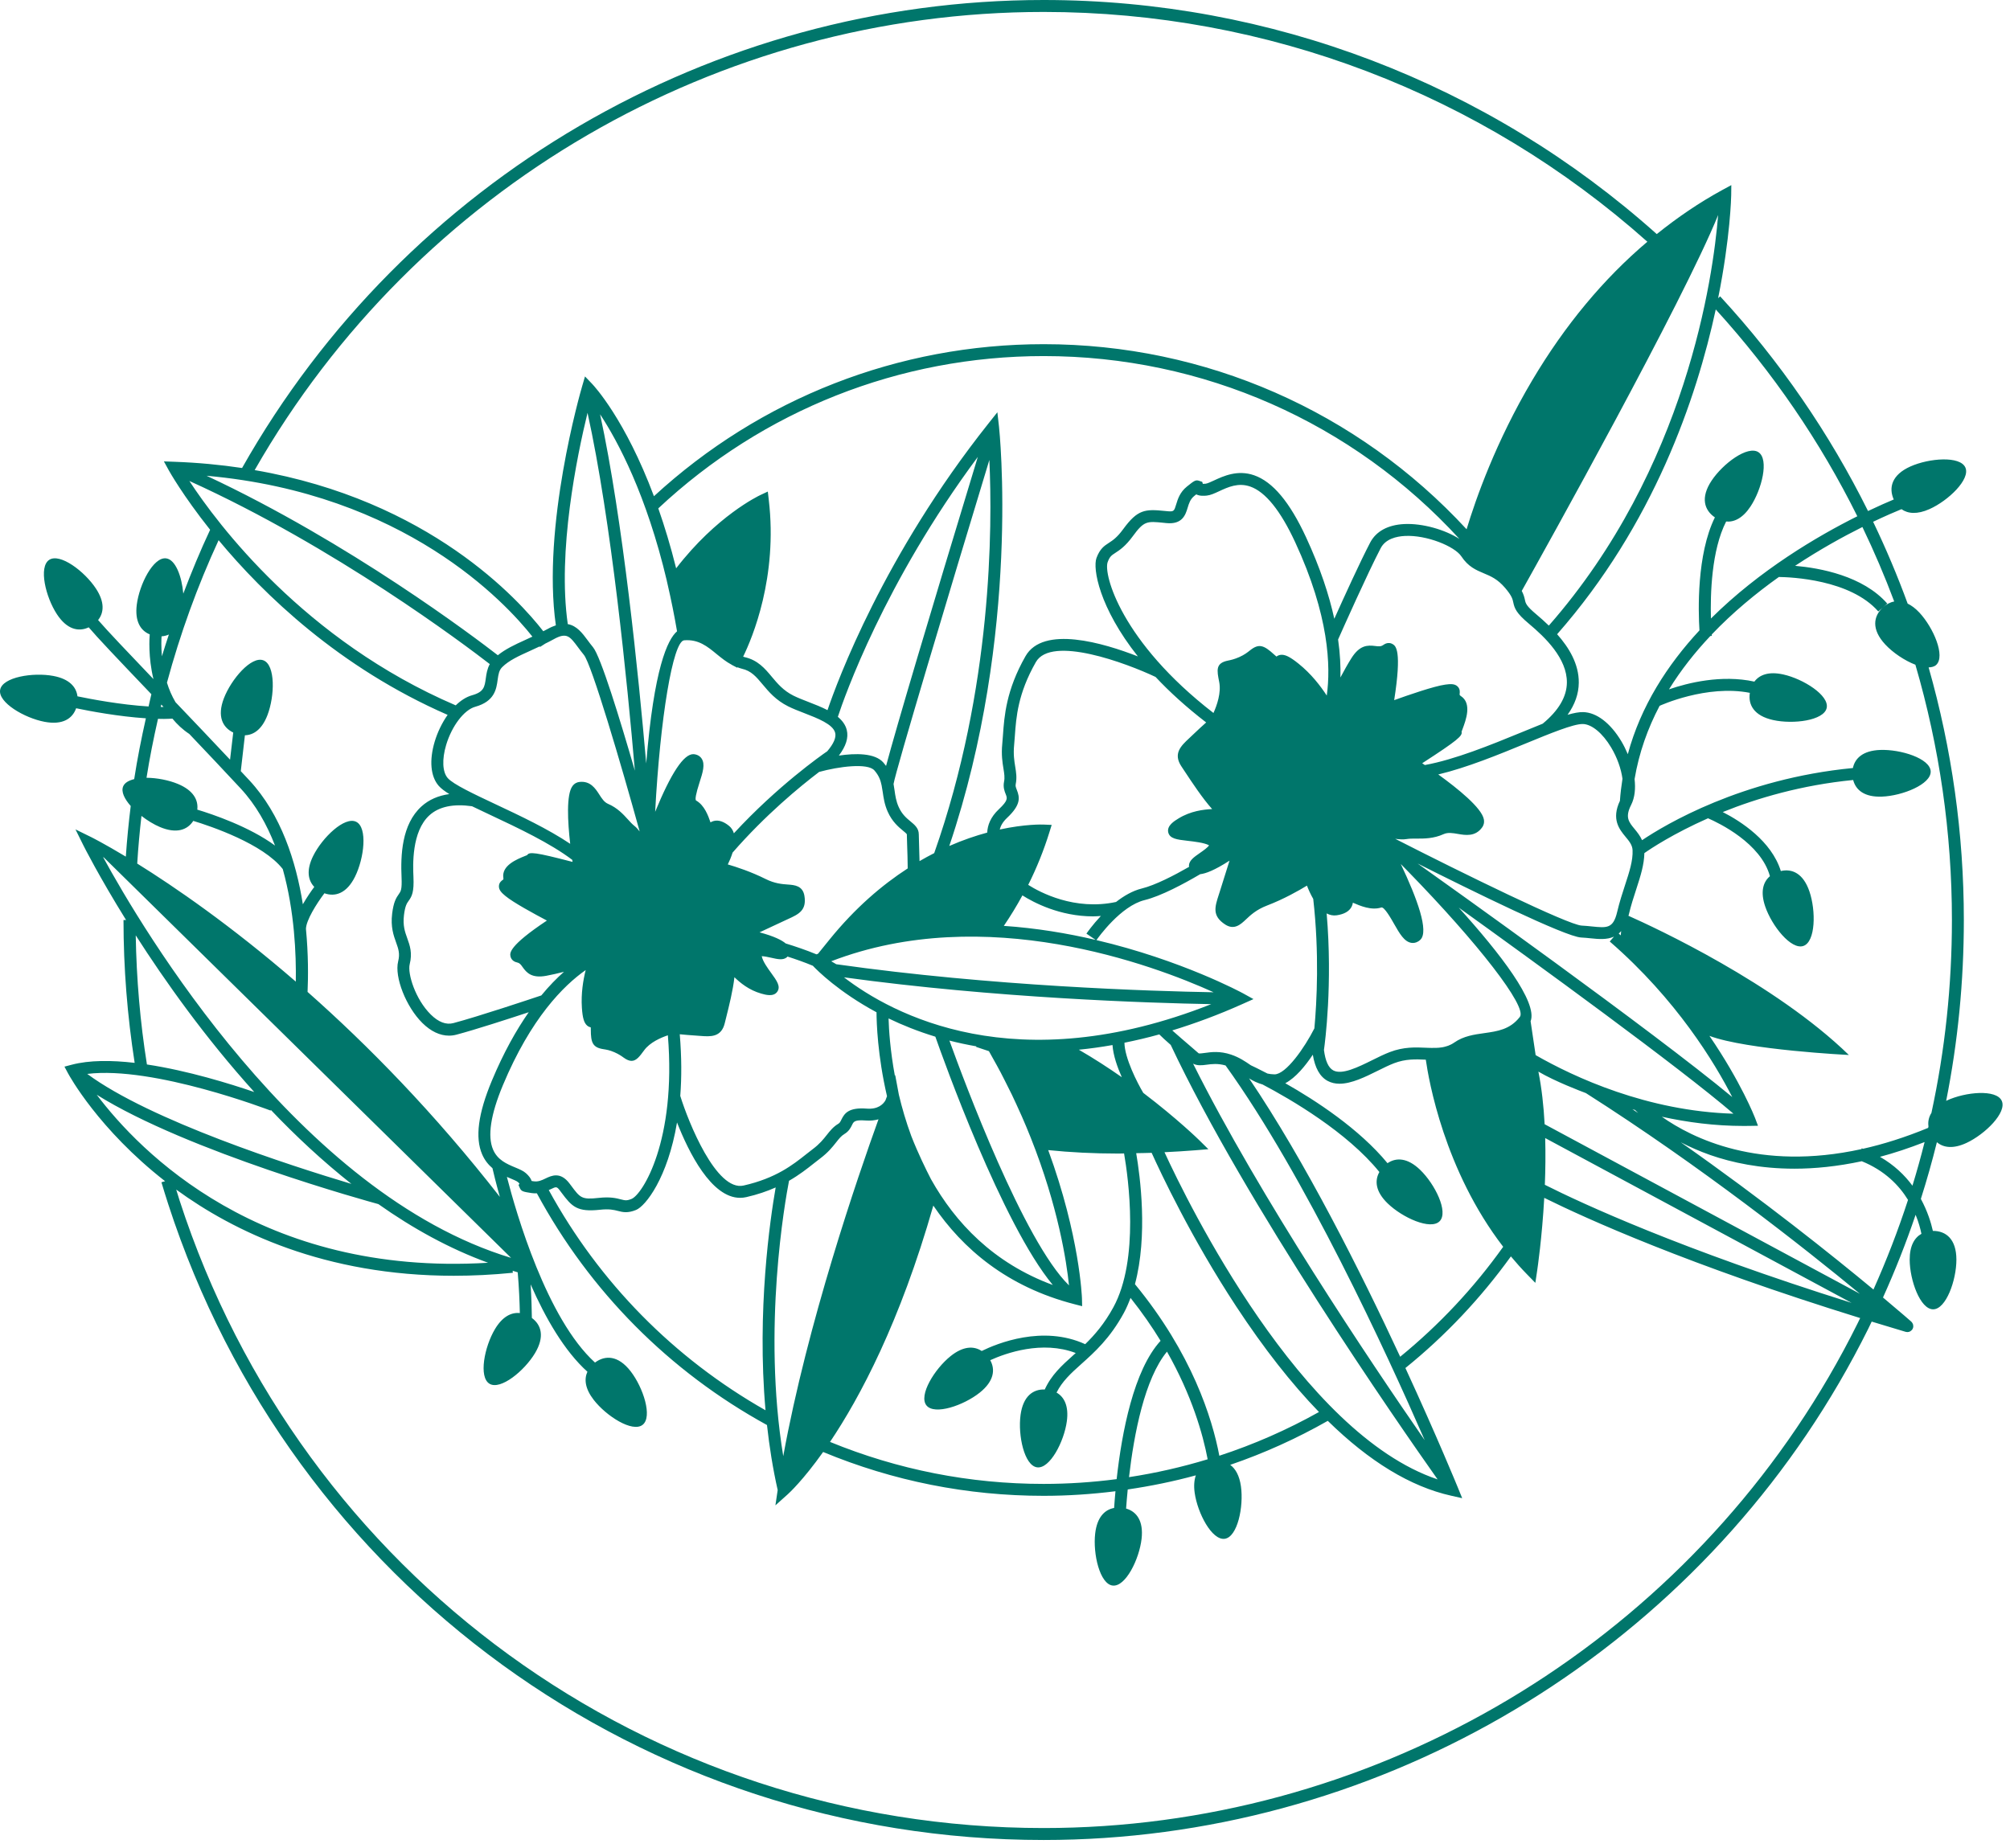 <svg width="174" height="160" viewBox="0 0 174 160" fill="none" xmlns="http://www.w3.org/2000/svg">
<path d="M173.283 95.31C172.812 94.297 170.145 94.539 168.53 95.29C168.509 95.3 168.494 95.311 168.473 95.321C169.489 90.213 170.004 84.984 170.004 79.657C170.004 72.181 168.961 64.831 166.955 57.787C167.216 57.777 167.449 57.723 167.61 57.573C168.427 56.812 167.373 54.35 166.16 53.046C165.812 52.672 165.472 52.425 165.141 52.265C164.259 49.856 163.262 47.492 162.151 45.178C163.209 44.675 164.06 44.31 164.606 44.087C165.162 44.482 165.961 44.558 167.033 44.08C168.659 43.353 170.591 41.498 170.136 40.479C169.68 39.459 167.009 39.662 165.383 40.388C163.758 41.114 163.482 42.228 163.937 43.248C163.383 43.479 162.623 43.813 161.71 44.247C158.378 37.539 154.089 31.276 148.907 25.659L148.733 25.819C149.795 20.533 149.864 16.994 149.865 16.907L149.875 16.028L149.102 16.448C147.109 17.532 145.222 18.822 143.421 20.268C128.807 7.2 109.98 0 90.346 0C61.643 0 35.085 15.521 20.955 40.522C19.107 40.246 17.157 40.057 15.096 39.983L14.189 39.95L14.625 40.746C14.655 40.801 15.83 42.903 18.19 45.871C17.337 47.688 16.576 49.536 15.867 51.4C15.738 49.924 15.204 48.449 14.38 48.346C13.272 48.208 12.061 50.597 11.84 52.364C11.66 53.803 12.17 54.602 12.962 54.927C12.936 55.223 12.821 56.9 13.284 58.801C11.172 56.59 9.263 54.583 8.492 53.688C9.005 53.05 9.074 52.134 8.308 50.966C7.332 49.476 5.194 47.863 4.26 48.475C3.326 49.087 3.949 51.692 4.926 53.182C5.8 54.516 6.808 54.727 7.68 54.318C8.414 55.187 10.043 56.904 13.104 60.109C13.016 60.461 12.946 60.817 12.862 61.17C10.444 61.022 7.89 60.538 6.706 60.292C6.605 59.474 5.993 58.784 4.613 58.526C2.863 58.199 0.218 58.625 0.013 59.723C-0.193 60.821 2.119 62.174 3.87 62.501C5.424 62.792 6.274 62.224 6.59 61.325C7.813 61.58 10.246 62.037 12.629 62.195C12.239 63.938 11.888 65.69 11.617 67.461C11.155 67.575 10.795 67.77 10.662 68.087C10.467 68.553 10.778 69.179 11.316 69.788C11.137 71.242 10.992 72.703 10.892 74.172C9.034 73.054 7.943 72.506 7.899 72.485L6.535 71.815L7.209 73.177C7.253 73.266 8.559 75.865 10.913 79.659H10.691C10.691 83.804 11.023 87.96 11.657 92.028C9.657 91.796 7.74 91.786 6.212 92.189L5.58 92.355L5.888 92.932C5.995 93.132 8.528 97.773 14.292 102.275L13.975 102.369C14.164 103.004 14.36 103.636 14.564 104.265C25.247 137.193 55.702 159.317 90.347 159.317C118.574 159.317 144.956 144.154 159.198 119.745C160.094 118.21 160.944 116.631 161.729 115.053C161.831 114.847 161.926 114.638 162.027 114.431C162.986 114.725 163.961 115.02 164.969 115.319C165.018 115.333 165.067 115.34 165.115 115.34C165.208 115.34 165.297 115.315 165.376 115.269C165.384 115.265 165.388 115.254 165.396 115.249C165.463 115.204 165.526 115.148 165.567 115.074L165.569 115.07L165.571 115.068C165.575 115.06 165.575 115.051 165.578 115.043C165.602 114.993 165.619 114.941 165.625 114.889C165.629 114.866 165.625 114.844 165.625 114.82C165.625 114.78 165.623 114.742 165.613 114.704C165.607 114.68 165.598 114.658 165.589 114.634C165.575 114.599 165.559 114.567 165.538 114.536C165.522 114.515 165.507 114.494 165.488 114.475C165.477 114.463 165.47 114.448 165.458 114.437C165.425 114.408 164.544 113.634 163.005 112.345C164.068 109.993 165.008 107.605 165.829 105.183C166.092 105.823 166.243 106.393 166.333 106.83C165.727 107.169 165.314 107.873 165.316 109.07C165.32 110.851 166.23 113.37 167.346 113.368C168.463 113.366 169.364 110.843 169.36 109.062C169.357 107.281 168.451 106.576 167.334 106.578C167.331 106.578 167.327 106.579 167.324 106.579C167.166 105.872 166.856 104.864 166.283 103.807C166.8 102.185 167.262 100.548 167.671 98.898C168.234 99.376 169.081 99.497 170.235 98.961C171.85 98.206 173.754 96.322 173.283 95.31ZM167.199 96.36C166.962 96.735 166.887 97.134 166.942 97.534C166.932 97.575 166.924 97.617 166.915 97.658C164.913 98.483 163.03 99.074 161.269 99.469C161.234 99.456 161.205 99.44 161.168 99.427L161.145 99.495C152.289 101.444 146.49 98.552 143.859 96.692C146.064 97.175 148.435 97.491 150.931 97.491C151.104 97.491 151.277 97.49 151.452 97.487L152.184 97.474L151.925 96.788C151.905 96.737 150.725 93.703 147.981 89.692C151.225 90.912 160.051 91.347 160.051 91.347C153.676 85.143 143.285 80.325 140.969 79.294C140.978 79.261 140.99 79.239 140.997 79.205C141.192 78.379 141.431 77.649 141.662 76.943C142.025 75.83 142.329 74.855 142.348 73.867C142.915 73.468 144.847 72.185 147.858 70.851C148.81 71.264 152.439 73.012 153.218 75.866C152.622 76.367 152.377 77.224 152.809 78.489C153.384 80.174 155.056 82.267 156.113 81.906C157.17 81.545 157.212 78.867 156.636 77.181C156.104 75.625 155.138 75.193 154.161 75.419C153.352 72.812 150.686 71.106 149.134 70.312C152.12 69.108 155.954 67.976 160.424 67.537C160.647 68.409 161.403 69.034 162.912 68.976C164.692 68.908 167.177 67.906 167.134 66.79C167.091 65.674 164.537 64.866 162.757 64.935C161.282 64.992 160.577 65.644 160.401 66.5C150.77 67.426 144.123 71.419 142.15 72.748C141.982 72.379 141.744 72.072 141.515 71.796C140.998 71.175 140.658 70.765 141.199 69.7C141.526 69.057 141.594 68.271 141.501 67.456C141.884 65.173 142.643 63.058 143.67 61.11L143.672 61.113C143.714 61.093 147.729 59.255 151.479 59.99C151.318 61.021 151.837 61.979 153.493 62.345C155.231 62.73 157.889 62.391 158.13 61.301C158.371 60.211 156.106 58.781 154.367 58.397C153.119 58.121 152.317 58.424 151.871 59.018C149.017 58.393 146.089 59.133 144.48 59.688C145.513 58.014 146.734 56.474 148.061 55.068L148.191 55.056C148.19 55.051 148.186 55.006 148.18 54.937C150.001 53.027 152.009 51.371 153.993 49.958C155.035 49.974 160.171 50.172 162.599 52.943L162.986 52.604C162.17 53.365 161.989 54.498 163.201 55.802C163.87 56.521 164.889 57.203 165.81 57.556C167.888 64.666 168.972 72.096 168.972 79.658C168.972 85.348 168.373 90.925 167.199 96.36ZM141.813 96.375C141.648 96.264 141.481 96.154 141.315 96.043C141.388 96.064 141.463 96.085 141.538 96.106C141.592 96.162 141.682 96.25 141.813 96.375ZM68.304 102.239C69.19 101.73 69.869 101.196 70.441 100.742C70.631 100.592 70.81 100.45 70.983 100.32C71.689 99.79 72.073 99.303 72.382 98.911C72.636 98.589 72.82 98.356 73.103 98.185C73.497 97.949 73.651 97.629 73.764 97.396C73.9 97.114 73.984 96.946 74.96 97.02C75.378 97.052 75.733 97.003 76.048 96.917C74.261 101.868 69.889 114.596 67.804 126.082C65.983 115.007 67.972 103.944 68.304 102.239ZM44.603 101.086C43.887 100.788 43.075 100.449 42.685 99.54C42.187 98.383 42.471 96.509 43.531 93.971C45.959 88.153 48.787 85.336 50.7 83.994C50.487 84.851 50.289 86.011 50.373 87.266C50.432 88.145 50.561 88.576 50.834 88.806C50.936 88.891 51.042 88.935 51.141 88.956C51.143 89.008 51.145 89.074 51.145 89.154C51.145 90.276 51.309 90.7 52.234 90.843C52.474 90.88 52.772 90.926 53.182 91.106C53.581 91.28 53.821 91.453 53.995 91.58C54.261 91.773 54.479 91.856 54.672 91.856C55.092 91.856 55.383 91.457 55.764 90.937C56.266 90.251 57.206 89.846 57.815 89.642C58.565 98.785 55.61 103.426 54.676 103.807C54.253 103.98 54.106 103.94 53.749 103.849C53.359 103.748 52.823 103.609 51.826 103.721C50.352 103.885 50.231 103.721 49.438 102.656L49.308 102.483C48.512 101.42 47.735 101.794 47.221 102.041C46.897 102.197 46.591 102.342 46.192 102.282C46.129 102.273 46.074 102.264 46.023 102.256C45.955 102.039 45.79 101.814 45.529 101.582C45.294 101.374 44.975 101.241 44.603 101.086ZM35.256 81.244C35.052 80.676 34.86 80.139 34.971 79.232C35.072 78.421 35.223 78.21 35.371 78.005C35.663 77.6 35.85 77.236 35.791 75.924C35.748 74.952 35.616 71.995 37.185 70.582C38.014 69.836 39.251 69.581 40.861 69.809C41.36 70.051 41.899 70.306 42.474 70.576C44.842 71.689 47.62 72.998 49.539 74.451C49.548 74.51 49.557 74.573 49.565 74.629C46.311 73.782 45.82 73.741 45.632 74.042C45.582 74.063 45.52 74.087 45.451 74.115C44.732 74.405 43.394 74.943 43.576 76.032C43.591 76.12 43.582 76.153 43.536 76.175C43.437 76.243 43.203 76.403 43.19 76.717C43.173 77.067 43.436 77.315 43.755 77.58C44.435 78.147 46.276 79.146 47.343 79.707C44.029 81.914 44.138 82.52 44.187 82.788C44.236 83.062 44.447 83.265 44.749 83.33C44.983 83.38 45.069 83.491 45.24 83.735C45.594 84.24 46.041 84.715 47.273 84.493C47.743 84.408 48.283 84.281 48.821 84.145C48.202 84.693 47.543 85.36 46.86 86.19C45.991 86.482 41.393 88.019 39.248 88.586C38.619 88.753 37.958 88.503 37.289 87.841C35.957 86.527 35.265 84.296 35.466 83.49C35.712 82.514 35.481 81.868 35.256 81.244ZM43.096 56.735C41.1 55.189 30.274 46.986 17.882 41.194C35.024 42.731 43.746 52.159 46.088 55.123C45.88 55.22 45.67 55.318 45.466 55.411C44.553 55.824 43.755 56.201 43.096 56.735ZM42.399 57.501C42.173 57.914 42.107 58.353 42.056 58.726C41.955 59.467 41.894 59.914 40.867 60.199C40.351 60.343 39.877 60.661 39.451 61.074C26.343 55.455 18.804 45.331 16.393 41.646C28.993 47.349 40.208 55.808 42.399 57.501ZM41.143 61.195C42.824 60.728 42.971 59.653 43.079 58.867C43.149 58.358 43.205 58.033 43.473 57.765C44.053 57.184 44.905 56.799 45.892 56.352C46.152 56.234 46.433 56.105 46.717 55.97C46.735 55.995 46.746 56.013 46.749 56.017L47.198 55.729C47.432 55.612 47.663 55.499 47.905 55.364C49.054 54.72 49.323 55.083 50.041 56.05C50.196 56.259 50.36 56.48 50.543 56.7C51.211 57.501 53.768 66.182 55.374 71.992C55.227 71.799 55.071 71.628 54.914 71.507C54.737 71.369 54.555 71.169 54.363 70.957C53.955 70.508 53.449 69.949 52.637 69.602C52.304 69.459 52.095 69.133 51.875 68.789C51.547 68.279 51.097 67.579 50.13 67.71C49.973 67.731 49.746 67.809 49.558 68.062C49.013 68.8 49.141 71.141 49.36 73.062C47.435 71.77 45.017 70.632 42.915 69.644C41.023 68.754 39.235 67.914 38.756 67.366C38.301 66.846 38.25 65.749 38.621 64.505C39.114 62.855 40.175 61.463 41.143 61.195ZM50.861 35.745C52.91 45.026 54.309 59.154 54.958 66.727C53.658 62.239 52.001 56.838 51.335 56.039C51.165 55.835 51.013 55.63 50.869 55.435C50.42 54.829 49.931 54.175 49.151 54.039C48.244 47.744 49.948 39.487 50.861 35.745ZM140.232 69.342C139.474 70.938 140.188 71.815 140.72 72.456C141.035 72.836 141.308 73.164 141.327 73.614C141.367 74.517 141.049 75.492 140.68 76.621C140.453 77.314 140.197 78.099 139.992 78.967C139.652 80.408 139.109 80.349 137.813 80.218C137.531 80.189 137.233 80.158 136.921 80.143C135.76 80.089 126.643 75.624 120.78 72.63C121.135 72.678 121.484 72.699 121.765 72.651C122.011 72.609 122.304 72.609 122.622 72.611C123.273 72.612 124.098 72.619 124.967 72.225C125.339 72.057 125.763 72.129 126.211 72.207C126.852 72.318 127.728 72.469 128.32 71.618C128.414 71.483 128.513 71.255 128.451 70.934C128.258 69.949 126.226 68.299 124.507 67.057C126.988 66.466 129.729 65.34 132.105 64.363C134.199 63.502 136.178 62.689 136.999 62.689C137.009 62.689 137.018 62.689 137.025 62.689C137.796 62.707 138.733 63.482 139.469 64.714C140.001 65.604 140.335 66.571 140.453 67.431C140.355 68.057 140.276 68.691 140.232 69.342ZM132.936 91.358L132.5 88.429C133.138 86.783 129.848 82.532 126.277 78.584C132.949 83.379 145.333 92.374 150.06 96.43C142.595 96.211 136.272 93.27 132.936 91.358ZM123.449 90.72C122.545 90.679 121.516 90.633 120.309 91.096C119.835 91.277 119.338 91.523 118.812 91.784C117.575 92.396 116.171 93.092 115.416 92.68C115 92.455 114.73 91.86 114.611 90.911C114.705 90.251 115.369 85.204 114.845 79.09C115.107 79.227 115.394 79.296 115.709 79.252C116.36 79.158 116.796 78.91 117.003 78.514C117.064 78.397 117.099 78.277 117.115 78.161C117.753 78.436 118.716 78.852 119.576 78.576C119.827 78.489 120.429 79.55 120.684 80C121.157 80.83 121.565 81.547 122.184 81.638C122.223 81.643 122.265 81.647 122.31 81.647C122.494 81.647 122.726 81.588 122.955 81.37C123.716 80.645 122.693 77.825 121.261 74.811C121.466 75.019 121.668 75.226 121.869 75.432L121.868 75.433L121.874 75.437C127.936 81.656 132.227 87.173 131.572 88.045L131.56 88.061C130.718 89.141 129.638 89.292 128.496 89.453C127.611 89.577 126.696 89.705 125.892 90.269C125.719 90.39 125.546 90.475 125.371 90.543C125.31 90.567 125.247 90.583 125.185 90.601C125.075 90.635 124.963 90.663 124.849 90.682C124.756 90.697 124.661 90.71 124.562 90.718C124.489 90.724 124.415 90.728 124.34 90.73C124.201 90.734 124.062 90.738 123.907 90.734L123.663 90.728C123.592 90.724 123.525 90.723 123.449 90.72ZM110.329 93.024C110.324 93.024 110.319 93.024 110.314 93.024C110.096 93.019 109.904 92.993 109.724 92.955C108.948 92.551 108.425 92.304 108.284 92.239C108.272 92.231 108.263 92.224 108.251 92.217C107.794 91.904 107.275 91.55 106.569 91.313C105.593 90.986 104.848 91.093 104.302 91.169C104.104 91.197 103.802 91.238 103.757 91.196C103.622 91.073 103.359 90.847 103.037 90.573C102.637 90.23 101.966 89.657 101.479 89.22C103.423 88.623 105.445 87.882 107.565 86.931L108.509 86.508L107.605 86.008C107.503 85.952 102.295 83.134 94.917 81.4C95.07 81.18 97.018 78.444 99.083 77.936C100.512 77.584 102.482 76.527 103.897 75.693C104.368 75.639 105.133 75.362 106.437 74.519C106.14 75.468 105.77 76.654 105.563 77.297L105.505 77.476C105.162 78.538 104.915 79.305 106.063 80.051C106.848 80.56 107.405 80.037 107.851 79.617C108.254 79.236 108.756 78.762 109.68 78.408C111.134 77.851 112.43 77.115 113.139 76.682C113.269 77.022 113.453 77.436 113.683 77.834C114.218 82.544 113.992 86.764 113.782 89.043C112.925 90.73 111.324 93.024 110.329 93.024ZM80.596 102.106C80.162 101.268 79.486 99.891 78.892 98.377C78.436 97.142 78.082 95.929 77.812 94.787L77.493 93.074L77.466 93.144C77.059 90.936 76.948 89.144 76.921 88.182C78.112 88.759 79.464 89.301 80.971 89.762C81.626 91.629 86.746 105.974 91.139 111.262C85.981 109.357 82.693 105.853 80.596 102.106ZM75.04 95.991C73.49 95.872 73.112 96.375 72.835 96.947C72.745 97.133 72.696 97.226 72.572 97.301C72.126 97.569 71.857 97.91 71.571 98.272C71.285 98.635 70.961 99.045 70.363 99.494C70.183 99.629 69.997 99.777 69.799 99.933C68.631 100.859 67.176 102.013 64.375 102.649C62.012 103.194 59.586 97.15 58.889 94.889C59.011 93.312 59.01 91.534 58.845 89.552C59.225 89.59 59.729 89.635 60.284 89.67L60.638 89.696C61.48 89.76 62.442 89.837 62.741 88.59L62.867 88.081C63.099 87.156 63.46 85.712 63.576 84.613C64.078 85.097 64.826 85.723 65.892 86.029C66.265 86.135 66.96 86.335 67.284 85.871C67.605 85.413 67.249 84.923 66.758 84.245C66.448 83.818 66.031 83.243 65.941 82.791C66.135 82.792 66.527 82.874 66.751 82.925C67.334 83.057 67.796 83.161 68.127 82.878C68.145 82.862 68.151 82.839 68.167 82.823C68.875 83.05 69.654 83.322 70.367 83.621C70.756 84.036 72.612 85.889 75.878 87.649C75.881 88.51 75.963 91.379 76.786 94.916C76.755 94.999 76.711 95.115 76.65 95.278C76.447 95.624 75.998 96.063 75.04 95.991ZM59.226 55.441C60.459 55.339 61.233 55.97 62.044 56.64C62.25 56.809 62.461 56.977 62.679 57.138C62.681 57.139 62.683 57.141 62.686 57.143C62.884 57.289 63.094 57.423 63.313 57.542C63.334 57.554 63.353 57.57 63.374 57.581L63.817 57.813L63.838 57.775C63.964 57.82 64.087 57.872 64.224 57.903C65.033 58.083 65.467 58.602 66.017 59.259C66.552 59.899 67.159 60.624 68.226 61.158C68.642 61.366 69.117 61.55 69.619 61.744C70.788 62.197 72.114 62.71 72.299 63.453C72.4 63.857 72.169 64.393 71.614 65.047C71.092 65.404 67.311 68.056 63.53 72.151C63.454 71.908 63.329 71.687 63.117 71.513C62.638 71.121 62.186 70.978 61.779 71.088C61.678 71.115 61.587 71.156 61.507 71.206C61.297 70.6 60.976 69.723 60.264 69.316C60.145 69.248 60.244 68.717 60.56 67.738C60.831 66.895 61.066 66.167 60.733 65.675C60.583 65.454 60.337 65.321 60.042 65.3C59.195 65.26 58.088 66.945 56.715 70.292C57.145 62.225 58.247 55.522 59.226 55.441ZM80.872 73.868C80.454 74.081 80.03 74.31 79.601 74.56C79.595 74.167 79.581 73.687 79.56 73.077C79.547 72.705 79.537 72.398 79.537 72.239C79.537 71.714 79.173 71.414 78.821 71.123C78.474 70.836 78.079 70.511 77.793 69.865C77.571 69.367 77.506 68.913 77.439 68.432C77.413 68.251 77.387 68.067 77.352 67.883C77.561 66.642 82.14 51.376 85.646 39.825C85.916 45.607 85.904 59.609 80.872 73.868ZM88.022 68.389C87.936 68.17 87.895 68.058 87.929 67.889C88.04 67.342 87.965 66.877 87.885 66.385C87.803 65.885 87.711 65.317 87.791 64.497C87.815 64.253 87.833 63.995 87.853 63.721C87.969 62.092 88.112 60.064 89.671 57.329C91.009 54.982 97.536 57.431 100.034 58.614C101.225 59.887 102.673 61.212 104.415 62.554C104.102 62.834 103.675 63.222 103.218 63.662L102.936 63.929C102.241 64.579 101.522 65.251 102.284 66.378L102.599 66.853C103.189 67.746 104.118 69.152 104.931 70.053C104.17 70.094 103.074 70.217 102.007 70.874C101.656 71.089 101.003 71.491 101.129 72.061C101.254 72.624 101.897 72.697 102.786 72.799C103.401 72.87 104.244 72.966 104.661 73.188C104.605 73.345 104.132 73.676 103.876 73.853C103.351 74.219 102.936 74.507 102.921 74.959C102.919 74.992 102.937 75.022 102.94 75.054C101.635 75.803 100.007 76.645 98.839 76.932C98.044 77.127 97.284 77.574 96.614 78.097C93.015 78.872 90.006 77.251 89.01 76.618C89.744 75.15 90.357 73.63 90.842 72.066L91.041 71.425L90.371 71.397C90.218 71.389 88.752 71.345 86.544 71.824C86.625 71.511 86.802 71.17 87.179 70.816C88.396 69.675 88.281 69.042 88.022 68.389ZM104.466 42.911C104.797 42.877 105.138 42.718 105.532 42.536C106.308 42.175 107.188 41.768 108.228 42.128C109.54 42.585 110.848 44.204 112.117 46.941C115.065 53.3 115.208 57.708 114.854 60.226C114.325 59.412 113.516 58.348 112.399 57.454C111.659 56.861 111.23 56.653 110.855 56.701C110.704 56.721 110.587 56.781 110.5 56.849C110.451 56.808 110.388 56.754 110.308 56.682C109.411 55.861 108.98 55.694 108.205 56.316C107.995 56.483 107.736 56.691 107.284 56.892C106.845 57.088 106.526 57.153 106.293 57.2C105.218 57.42 105.34 58.031 105.542 59.044C105.731 59.991 105.336 61.095 105.046 61.734C97.065 55.565 95.503 49.711 95.888 48.669C96.066 48.188 96.219 48.087 96.556 47.868C96.922 47.63 97.423 47.304 98.066 46.425C99.034 45.096 99.293 45.122 100.728 45.267L100.963 45.291C102.368 45.436 102.633 44.55 102.809 43.969C102.925 43.586 103.034 43.224 103.389 42.939C103.452 42.888 103.506 42.844 103.555 42.805C103.873 42.972 104.285 42.928 104.466 42.911ZM68.014 81.689C67.685 81.409 67.037 81.072 65.752 80.727C66.557 80.35 67.523 79.897 68.061 79.649L68.218 79.577C69.129 79.16 69.847 78.831 69.636 77.563C69.489 76.682 68.773 76.629 68.198 76.588C67.695 76.551 67.068 76.505 66.266 76.104C65.016 75.479 63.745 75.062 63.004 74.847C63.147 74.559 63.298 74.2 63.418 73.822C66.261 70.557 69.243 68.106 70.911 66.838C72.58 66.376 75.109 66.038 75.695 66.707C76.079 67.146 76.227 67.553 76.318 68V68.001C76.355 68.185 76.386 68.374 76.415 68.577C76.487 69.081 76.568 69.654 76.848 70.284C77.234 71.152 77.793 71.614 78.163 71.919C78.298 72.03 78.482 72.182 78.503 72.238C78.503 72.405 78.514 72.725 78.527 73.112C78.546 73.652 78.577 74.592 78.578 75.192C76.354 76.632 74.033 78.61 71.817 81.343L70.816 82.579C70.771 82.598 70.726 82.614 70.681 82.633C69.79 82.262 68.825 81.938 68.014 81.689ZM72.395 83.489C72.258 83.402 72.112 83.317 71.957 83.232C85.298 78.099 99.803 83.539 105.059 85.916C99.717 85.823 85.875 85.401 72.395 83.489ZM86.898 80.168C87.481 79.311 88.018 78.431 88.508 77.528C89.458 78.131 91.728 79.345 94.638 79.345C94.853 79.345 95.078 79.323 95.3 79.309C94.563 80.095 94.09 80.778 94.049 80.839L94.846 81.382C92.398 80.81 89.717 80.359 86.898 80.168ZM76.704 66.318C76.634 66.221 76.558 66.124 76.472 66.026C75.733 65.183 74.033 65.215 72.618 65.423C73.229 64.611 73.47 63.88 73.302 63.206C73.189 62.75 72.906 62.382 72.53 62.067C73.082 60.389 76.547 50.463 84.646 39.562C80.304 53.846 77.645 62.806 76.704 66.318ZM82.188 90.099C82.93 90.29 83.706 90.457 84.516 90.598L84.503 90.647L85.609 91.016C85.729 91.224 85.838 91.428 85.953 91.635C86.181 92.043 86.41 92.451 86.627 92.864C86.754 93.106 86.871 93.343 86.994 93.583C87.198 93.981 87.4 94.38 87.594 94.783C87.724 95.054 87.847 95.322 87.971 95.589C88.137 95.947 88.301 96.306 88.459 96.667C88.593 96.973 88.723 97.275 88.848 97.575C88.979 97.886 89.104 98.198 89.229 98.51C91.604 104.483 92.328 109.223 92.54 111.296C88.63 107.488 83.481 93.682 82.188 90.099ZM93.393 90.89C94.335 90.797 95.306 90.663 96.306 90.486C96.366 91.375 96.724 92.397 97.112 93.271C95.966 92.469 94.718 91.658 93.393 90.89ZM73.06 84.623C86.174 86.424 99.464 86.847 104.854 86.945C87.918 93.64 77.23 87.825 73.06 84.623ZM122.72 74.769C127.311 77.079 135.502 81.111 136.874 81.175C137.166 81.189 137.444 81.218 137.707 81.245C138.385 81.316 139.105 81.38 139.719 81.097L139.351 81.52C145.136 86.543 148.448 92.04 149.956 94.991C142.986 89.208 125.135 76.486 122.72 74.769ZM140.129 80.832C140.202 80.769 140.273 80.696 140.34 80.618L140.302 80.989C140.243 80.937 140.188 80.884 140.129 80.832ZM133.545 62.662C132.977 62.889 132.367 63.14 131.715 63.408C129.059 64.499 125.944 65.77 123.345 66.241C123.268 66.188 123.189 66.135 123.116 66.086C126.232 64.069 126.62 63.706 126.523 63.354C126.544 63.293 126.574 63.22 126.605 63.135C126.897 62.356 127.442 60.904 126.462 60.268C126.366 60.205 126.346 60.167 126.356 60.084C126.373 59.96 126.414 59.672 126.187 59.445C125.933 59.189 125.55 59.218 125.116 59.277C124.141 59.409 121.913 60.182 120.69 60.623C121.372 56.283 120.815 55.933 120.569 55.778C120.329 55.626 120.03 55.646 119.771 55.83C119.545 55.992 119.376 55.978 119.049 55.935C118.371 55.848 117.701 55.858 116.986 56.992C116.68 57.478 116.35 58.07 116.036 58.66C116.061 57.711 116.014 56.621 115.835 55.372C116.231 54.48 118.397 49.616 119.524 47.461C119.946 46.656 120.892 46.443 121.61 46.406C123.512 46.306 125.932 47.311 126.501 48.168C127.1 49.075 127.784 49.361 128.445 49.638C129.059 49.895 129.639 50.138 130.295 50.906C130.882 51.594 130.941 51.879 130.999 52.154C131.107 52.677 131.26 53.089 132.348 54C133.77 55.19 135.658 57.014 135.641 59.101C135.63 60.33 134.923 61.527 133.545 62.662ZM134.078 54.168C133.717 53.818 133.351 53.493 133.012 53.208C132.117 52.459 132.072 52.243 132.009 51.943C131.959 51.702 131.889 51.459 131.734 51.164C133.79 47.49 145.663 26.179 148.734 18.62C148.305 23.932 146.02 40.544 134.078 54.168ZM121.558 45.375C120.142 45.447 119.122 46.003 118.61 46.982C117.753 48.621 116.344 51.712 115.507 53.576C115.062 51.545 114.301 49.195 113.056 46.507C111.645 43.465 110.177 41.714 108.568 41.153C107.134 40.653 105.909 41.223 105.098 41.599C104.8 41.737 104.52 41.867 104.36 41.884C104.253 41.895 104.175 41.897 104.124 41.895L104.075 41.722L103.806 41.631C103.5 41.527 103.368 41.631 102.742 42.134C102.138 42.619 101.954 43.227 101.82 43.671C101.646 44.245 101.624 44.318 101.065 44.264L100.832 44.241C99.138 44.071 98.485 44.097 97.232 45.816C96.702 46.543 96.326 46.787 95.994 47.003C95.594 47.263 95.217 47.509 94.92 48.312C94.585 49.217 95.141 52.592 98.503 56.836C95.521 55.67 90.308 54.125 88.774 56.818C87.1 59.757 86.94 62.006 86.824 63.648C86.805 63.913 86.788 64.162 86.764 64.397C86.67 65.35 86.779 66.016 86.866 66.551C86.939 66.999 86.991 67.322 86.918 67.684C86.821 68.161 86.961 68.513 87.064 68.77C87.198 69.106 87.278 69.309 86.473 70.064C85.748 70.743 85.489 71.456 85.46 72.09C84.463 72.36 83.355 72.734 82.176 73.25C88.399 54.829 86.5 37.118 86.48 36.937L86.339 35.696L85.562 36.674C76.508 48.07 72.482 58.995 71.635 61.488C71.117 61.219 70.543 60.994 69.994 60.782C69.526 60.601 69.072 60.425 68.69 60.235C67.815 59.797 67.305 59.188 66.811 58.597C66.217 57.887 65.602 57.152 64.45 56.895C64.409 56.886 64.373 56.866 64.333 56.855C65.123 55.238 67.34 49.984 66.55 43.272L66.467 42.562L65.82 42.865C65.657 42.941 62.024 44.675 58.532 49.208C58.052 47.282 57.528 45.563 56.987 44.018C66.066 35.516 77.894 30.831 90.35 30.831C104.137 30.831 117.09 36.569 126.338 46.664C125.091 45.863 123.152 45.298 121.558 45.375ZM57.729 50.302L57.726 50.306L57.778 50.532C58.112 51.972 58.382 53.325 58.61 54.662C57.786 55.365 56.607 57.879 55.941 66.103C55.279 58.49 53.92 44.999 51.948 35.871C53.494 38.221 55.966 42.843 57.729 50.302ZM47.667 102.971C48.154 102.737 48.193 102.718 48.482 103.101L48.61 103.272C49.514 104.483 49.959 104.963 51.94 104.747C52.75 104.659 53.144 104.759 53.491 104.848C53.703 104.903 53.918 104.958 54.178 104.958C54.423 104.958 54.708 104.909 55.066 104.762C55.881 104.429 57.799 102.003 58.608 97.189C59.618 99.763 61.572 103.715 64.069 103.715C64.245 103.715 64.423 103.695 64.605 103.654C65.596 103.428 66.424 103.136 67.148 102.816C66.667 105.566 65.506 113.478 66.269 122.11C58.338 117.606 51.881 111.047 47.505 103.043C47.559 103.02 47.618 102.995 47.667 102.971ZM80.795 104.387C83.335 108.126 87.178 111.423 93.017 112.927L93.678 113.097L93.662 112.414C93.659 112.342 93.478 107.052 90.741 99.582C92.652 99.778 94.681 99.882 96.829 99.882C96.985 99.882 97.151 99.873 97.308 99.872C97.683 102.046 98.648 109.044 96.379 113.197C95.603 114.618 94.759 115.591 93.942 116.387C90.274 114.707 86.319 116.319 84.983 116.976C84.299 116.527 83.38 116.547 82.292 117.42C80.902 118.534 79.502 120.817 80.201 121.689C80.899 122.56 83.432 121.689 84.822 120.575C86.042 119.597 86.178 118.593 85.721 117.773C87.075 117.16 90.21 116.04 93.123 117.152C93.048 117.219 92.973 117.287 92.899 117.353C91.911 118.237 91.01 119.057 90.442 120.309C89.436 120.272 88.567 120.882 88.346 122.517C88.109 124.282 88.671 126.901 89.777 127.05C90.884 127.199 92.117 124.821 92.354 123.056C92.53 121.746 92.132 120.958 91.463 120.577C91.95 119.606 92.693 118.921 93.586 118.123C94.756 117.076 96.083 115.89 97.283 113.692C97.509 113.277 97.696 112.834 97.867 112.379C98.869 113.643 99.732 114.887 100.468 116.095C98.141 118.632 97.115 124.006 96.665 128.072C94.575 128.344 92.464 128.485 90.343 128.485C83.937 128.485 77.722 127.255 71.853 124.849C74.432 121.015 77.911 114.499 80.795 104.387ZM101.023 117.032C103.18 120.838 104.13 124.174 104.544 126.353C102.316 127.029 100.043 127.548 97.735 127.9C98.17 124.139 99.089 119.38 101.023 117.032ZM98.25 111.191C99.375 106.986 98.703 101.864 98.357 99.848C98.802 99.839 99.241 99.836 99.695 99.819C100.467 101.529 103.131 107.21 107.017 113.12C109.408 116.755 111.798 119.802 114.18 122.26C111.429 123.802 108.541 125.069 105.554 126.046C104.935 122.779 103.182 117.19 98.25 111.191ZM100.807 99.765C101.689 99.72 102.573 99.672 103.485 99.597L104.606 99.505L103.805 98.715C103.774 98.684 101.893 96.846 98.97 94.627C98.459 93.771 97.355 91.616 97.34 90.285C98.322 90.084 99.322 89.855 100.357 89.565C100.572 89.783 100.888 90.073 101.346 90.475C107.856 104.29 120.984 123.189 124.449 128.094C112.595 124.115 102.848 104.198 100.807 99.765ZM103.283 92.098C103.642 92.288 104.049 92.245 104.447 92.19C104.904 92.126 105.427 92.065 106.093 92.254C112.995 101.846 120.044 117.16 123.334 124.7C118.61 117.879 109.034 103.619 103.283 92.098ZM108.129 93.372C108.471 93.588 108.85 93.774 109.298 93.901C111.742 95.187 116.613 98.023 119.409 101.479C118.98 102.233 119.077 103.184 120.131 104.202C121.412 105.439 123.855 106.539 124.63 105.736C125.406 104.933 124.222 102.53 122.941 101.294C121.847 100.238 120.861 100.205 120.113 100.716C117.67 97.747 113.904 95.289 111.263 93.792C112.158 93.322 113.002 92.289 113.646 91.323C113.838 92.464 114.25 93.221 114.924 93.588C115.243 93.761 115.591 93.835 115.958 93.835C117.001 93.835 118.189 93.246 119.271 92.71C119.774 92.46 120.25 92.225 120.678 92.061C121.684 91.675 122.557 91.714 123.403 91.752C123.412 91.752 123.42 91.753 123.428 91.753C123.675 93.503 125.026 101.327 130.127 107.954C127.592 111.512 124.596 114.709 121.21 117.476C117.775 110.086 112.976 100.532 108.129 93.372ZM133.763 98.54L160.284 112.808C145.49 108.163 136.98 104.222 133.733 102.587C133.784 101.295 133.801 99.925 133.763 98.54ZM133.714 97.341C133.631 95.771 133.461 94.222 133.174 92.786C134.627 93.644 136.895 94.501 137.285 94.646C147.258 100.992 156.183 108.045 161.005 112.022L133.714 97.341ZM163.977 52.08C163.614 52.149 163.281 52.33 162.989 52.601L163.376 52.263C161.268 49.855 157.539 49.179 155.397 48.992C157.527 47.582 159.558 46.463 161.224 45.632C162.237 47.74 163.156 49.891 163.977 52.08ZM160.783 44.701C157.331 46.425 152.329 49.363 148.111 53.554C148.053 51.459 148.154 47.637 149.427 45.157C150.125 45.22 150.866 44.865 151.534 43.859C152.518 42.375 153.158 39.774 152.227 39.156C151.296 38.539 149.148 40.139 148.164 41.623C147.187 43.095 147.539 44.178 148.453 44.798C146.869 48.01 147.014 52.921 147.117 54.581C144.343 57.569 142.034 61.14 140.915 65.302C140.749 64.909 140.563 64.53 140.357 64.185C139.412 62.605 138.207 61.684 137.049 61.658C136.694 61.647 136.236 61.737 135.7 61.891C136.335 61.004 136.663 60.074 136.671 59.11C136.685 57.496 135.828 56.077 134.796 54.915C143.142 45.423 146.868 34.492 148.528 26.793C153.47 32.225 157.579 38.251 160.783 44.701ZM90.347 1.034C109.669 1.034 128.2 8.101 142.607 20.93C138.823 24.136 135.48 28.142 132.637 32.936C129.496 38.23 127.752 43.2 126.959 45.827C117.525 35.608 104.358 29.801 90.346 29.801C77.777 29.801 65.836 34.476 56.61 42.965C54.115 36.298 51.424 33.411 51.26 33.24L50.642 32.594L50.392 33.452C50.246 33.952 46.898 45.586 48.119 54.145C47.897 54.218 47.661 54.318 47.401 54.464C47.274 54.535 47.154 54.59 47.03 54.656C44.947 51.971 37.176 43.311 22.046 40.704C36.04 16.219 62.142 1.034 90.347 1.034ZM38.75 61.898C38.254 62.602 37.866 63.424 37.632 64.207C37.145 65.836 37.271 67.235 37.979 68.043C38.177 68.27 38.496 68.507 38.895 68.756C37.94 68.889 37.136 69.239 36.496 69.815C34.765 71.374 34.677 74.075 34.761 75.971C34.808 77.022 34.693 77.181 34.535 77.402C34.286 77.747 34.071 78.113 33.948 79.106C33.806 80.256 34.072 80.998 34.286 81.594C34.489 82.16 34.636 82.569 34.467 83.243C34.131 84.589 35.15 87.182 36.566 88.579C37.299 89.302 38.084 89.672 38.867 89.672C39.083 89.672 39.3 89.644 39.515 89.587C41.119 89.162 43.984 88.234 45.771 87.644C44.695 89.188 43.602 91.121 42.578 93.574C41.39 96.419 41.116 98.504 41.737 99.949C41.96 100.468 42.28 100.851 42.631 101.15C42.705 101.477 42.919 102.379 43.27 103.632C37.584 96.339 31.813 90.473 26.625 85.885C26.682 84.605 26.699 82.656 26.485 80.427C26.503 79.682 27.396 78.252 28.084 77.344C29.013 77.676 30.011 77.363 30.733 75.909C31.525 74.314 31.836 71.654 30.836 71.157C29.836 70.66 27.904 72.515 27.111 74.11C26.506 75.33 26.656 76.219 27.206 76.794C26.954 77.131 26.572 77.677 26.217 78.298C25.632 74.601 24.335 70.521 21.588 67.566C21.342 67.301 21.092 67.036 20.844 66.771C20.897 66.249 21.065 64.804 21.201 63.665C21.965 63.644 22.685 63.143 23.154 61.917C23.791 60.253 23.847 57.576 22.804 57.176C21.761 56.776 20.014 58.807 19.378 60.471C18.782 62.029 19.27 62.983 20.19 63.427C20.065 64.476 19.974 65.236 19.915 65.777C18.311 64.069 16.711 62.389 15.194 60.801C14.872 60.257 14.629 59.682 14.453 59.109C15.592 54.893 17.079 50.772 18.924 46.773C22.805 51.449 29.361 57.801 38.75 61.898ZM14.619 54.94C14.414 55.568 14.205 56.194 14.016 56.827C13.943 55.987 13.97 55.345 13.986 55.097C14.209 55.082 14.421 55.029 14.619 54.94ZM13.96 61.003C14.026 61.072 14.093 61.142 14.159 61.211C14.077 61.211 13.996 61.212 13.913 61.211C13.929 61.142 13.943 61.072 13.96 61.003ZM14.184 62.249C14.44 62.249 14.682 62.234 14.927 62.224C15.331 62.714 15.806 63.169 16.387 63.55C17.853 65.091 19.358 66.683 20.831 68.268C22.146 69.683 23.107 71.399 23.808 73.214C21.591 71.579 18.399 70.503 17.079 70.103C17.179 69.264 16.735 68.436 15.411 67.882C14.619 67.55 13.589 67.351 12.684 67.344C12.953 65.629 13.295 63.93 13.677 62.241C13.847 62.245 14.017 62.249 14.184 62.249ZM12.246 70.647C12.755 71.042 13.317 71.388 13.85 71.611C15.283 72.211 16.227 71.86 16.731 71.077C18.26 71.542 22.772 73.061 24.478 75.248C25.5 78.906 25.646 82.658 25.607 84.995C19.957 80.106 15.076 76.762 11.879 74.773C11.963 73.39 12.09 72.016 12.246 70.647ZM9.004 74.258L44.243 108.914C25.855 103.35 12.256 80.326 8.923 74.211C8.949 74.225 8.978 74.243 9.004 74.258ZM11.75 80.987C14.263 84.916 17.743 89.831 22.01 94.553C19.906 93.833 16.266 92.704 12.719 92.168C12.132 88.491 11.813 84.739 11.75 80.987ZM23.428 96.161L23.449 96.105C25.599 98.365 27.933 100.54 30.421 102.509C25.091 100.915 13.008 97.019 7.553 92.986C13.307 92.276 23.32 96.12 23.428 96.161ZM8.373 94.788C16.27 99.734 32.001 104.053 32.756 104.259C35.731 106.361 38.907 108.119 42.252 109.337C22.555 110.531 12.078 99.704 8.373 94.788ZM160.804 114.591C160.031 116.149 159.19 117.708 158.307 119.223C144.248 143.315 118.208 158.282 90.348 158.282C56.152 158.282 26.092 136.445 15.547 103.945C15.445 103.632 15.351 103.315 15.254 103C20.21 106.617 28.101 110.463 39.282 110.463C40.916 110.463 42.621 110.381 44.396 110.204L44.379 110.03C44.525 110.072 44.67 110.124 44.817 110.164C44.926 111.413 44.98 112.707 45.002 113.693C44.267 113.615 43.499 113.991 42.846 115.085C41.933 116.614 41.419 119.243 42.378 119.815C43.337 120.387 45.406 118.686 46.318 117.157C47.167 115.734 46.86 114.714 46.042 114.117C46.034 113.473 46.009 112.394 45.935 111.208C47.213 114.116 48.854 116.975 50.851 118.773C50.556 119.418 50.647 120.24 51.395 121.207C52.485 122.616 54.744 124.055 55.626 123.372C56.509 122.689 55.683 120.141 54.592 118.733C53.517 117.344 52.386 117.323 51.508 117.978C47.33 114.185 44.691 105.052 43.88 101.902C43.994 101.952 44.104 101.998 44.206 102.041C44.468 102.15 44.739 102.263 44.843 102.356C44.9 102.407 44.941 102.448 44.971 102.481L44.89 102.613L45.004 102.872C45.134 103.166 45.307 103.193 46.035 103.305C46.191 103.329 46.335 103.33 46.475 103.324C51.062 111.815 57.928 118.741 66.396 123.388C66.602 125.256 66.9 127.147 67.322 129.017L67.125 130.341L67.538 129.971L68.191 129.386C68.313 129.277 69.522 128.165 71.256 125.721C77.312 128.235 83.732 129.517 90.349 129.517C92.433 129.517 94.508 129.377 96.563 129.12C96.514 129.639 96.476 130.121 96.446 130.567C95.626 130.716 94.968 131.374 94.806 132.782C94.602 134.551 95.212 137.159 96.322 137.287C97.432 137.415 98.62 135.014 98.823 133.245C99.003 131.687 98.389 130.878 97.483 130.619C97.519 130.117 97.565 129.56 97.624 128.967C99.614 128.674 101.585 128.273 103.52 127.744C103.381 128.143 103.333 128.64 103.42 129.258C103.668 131.022 104.915 133.392 106.022 133.237C107.127 133.082 107.673 130.459 107.425 128.695C107.294 127.762 106.951 127.17 106.496 126.835C109.42 125.836 112.247 124.557 114.943 123.025C118.535 126.544 122.102 128.719 125.614 129.505L126.577 129.721L126.205 128.807C126.164 128.706 124.398 124.388 121.662 118.451C125.129 115.65 128.19 112.397 130.794 108.787C131.232 109.313 131.693 109.83 132.184 110.333L132.91 111.077L133.064 110.049C133.097 109.833 133.487 107.184 133.681 103.717C137.342 105.529 146.143 109.511 161.03 114.125C160.952 114.278 160.881 114.435 160.804 114.591ZM162.18 111.655C158.674 108.746 152.642 103.914 145.497 98.904C146.252 99.294 147.099 99.676 148.068 100.014C149.926 100.66 152.361 101.192 155.339 101.192C157.094 101.192 159.043 101.001 161.169 100.546C163.15 101.349 164.397 102.631 165.172 103.894C164.319 106.521 163.318 109.109 162.18 111.655ZM162.744 100.165C163.975 99.836 165.266 99.409 166.608 98.885C166.29 100.154 165.939 101.413 165.555 102.664C164.882 101.749 163.969 100.868 162.744 100.165Z" fill="#00766B"/>
</svg>
